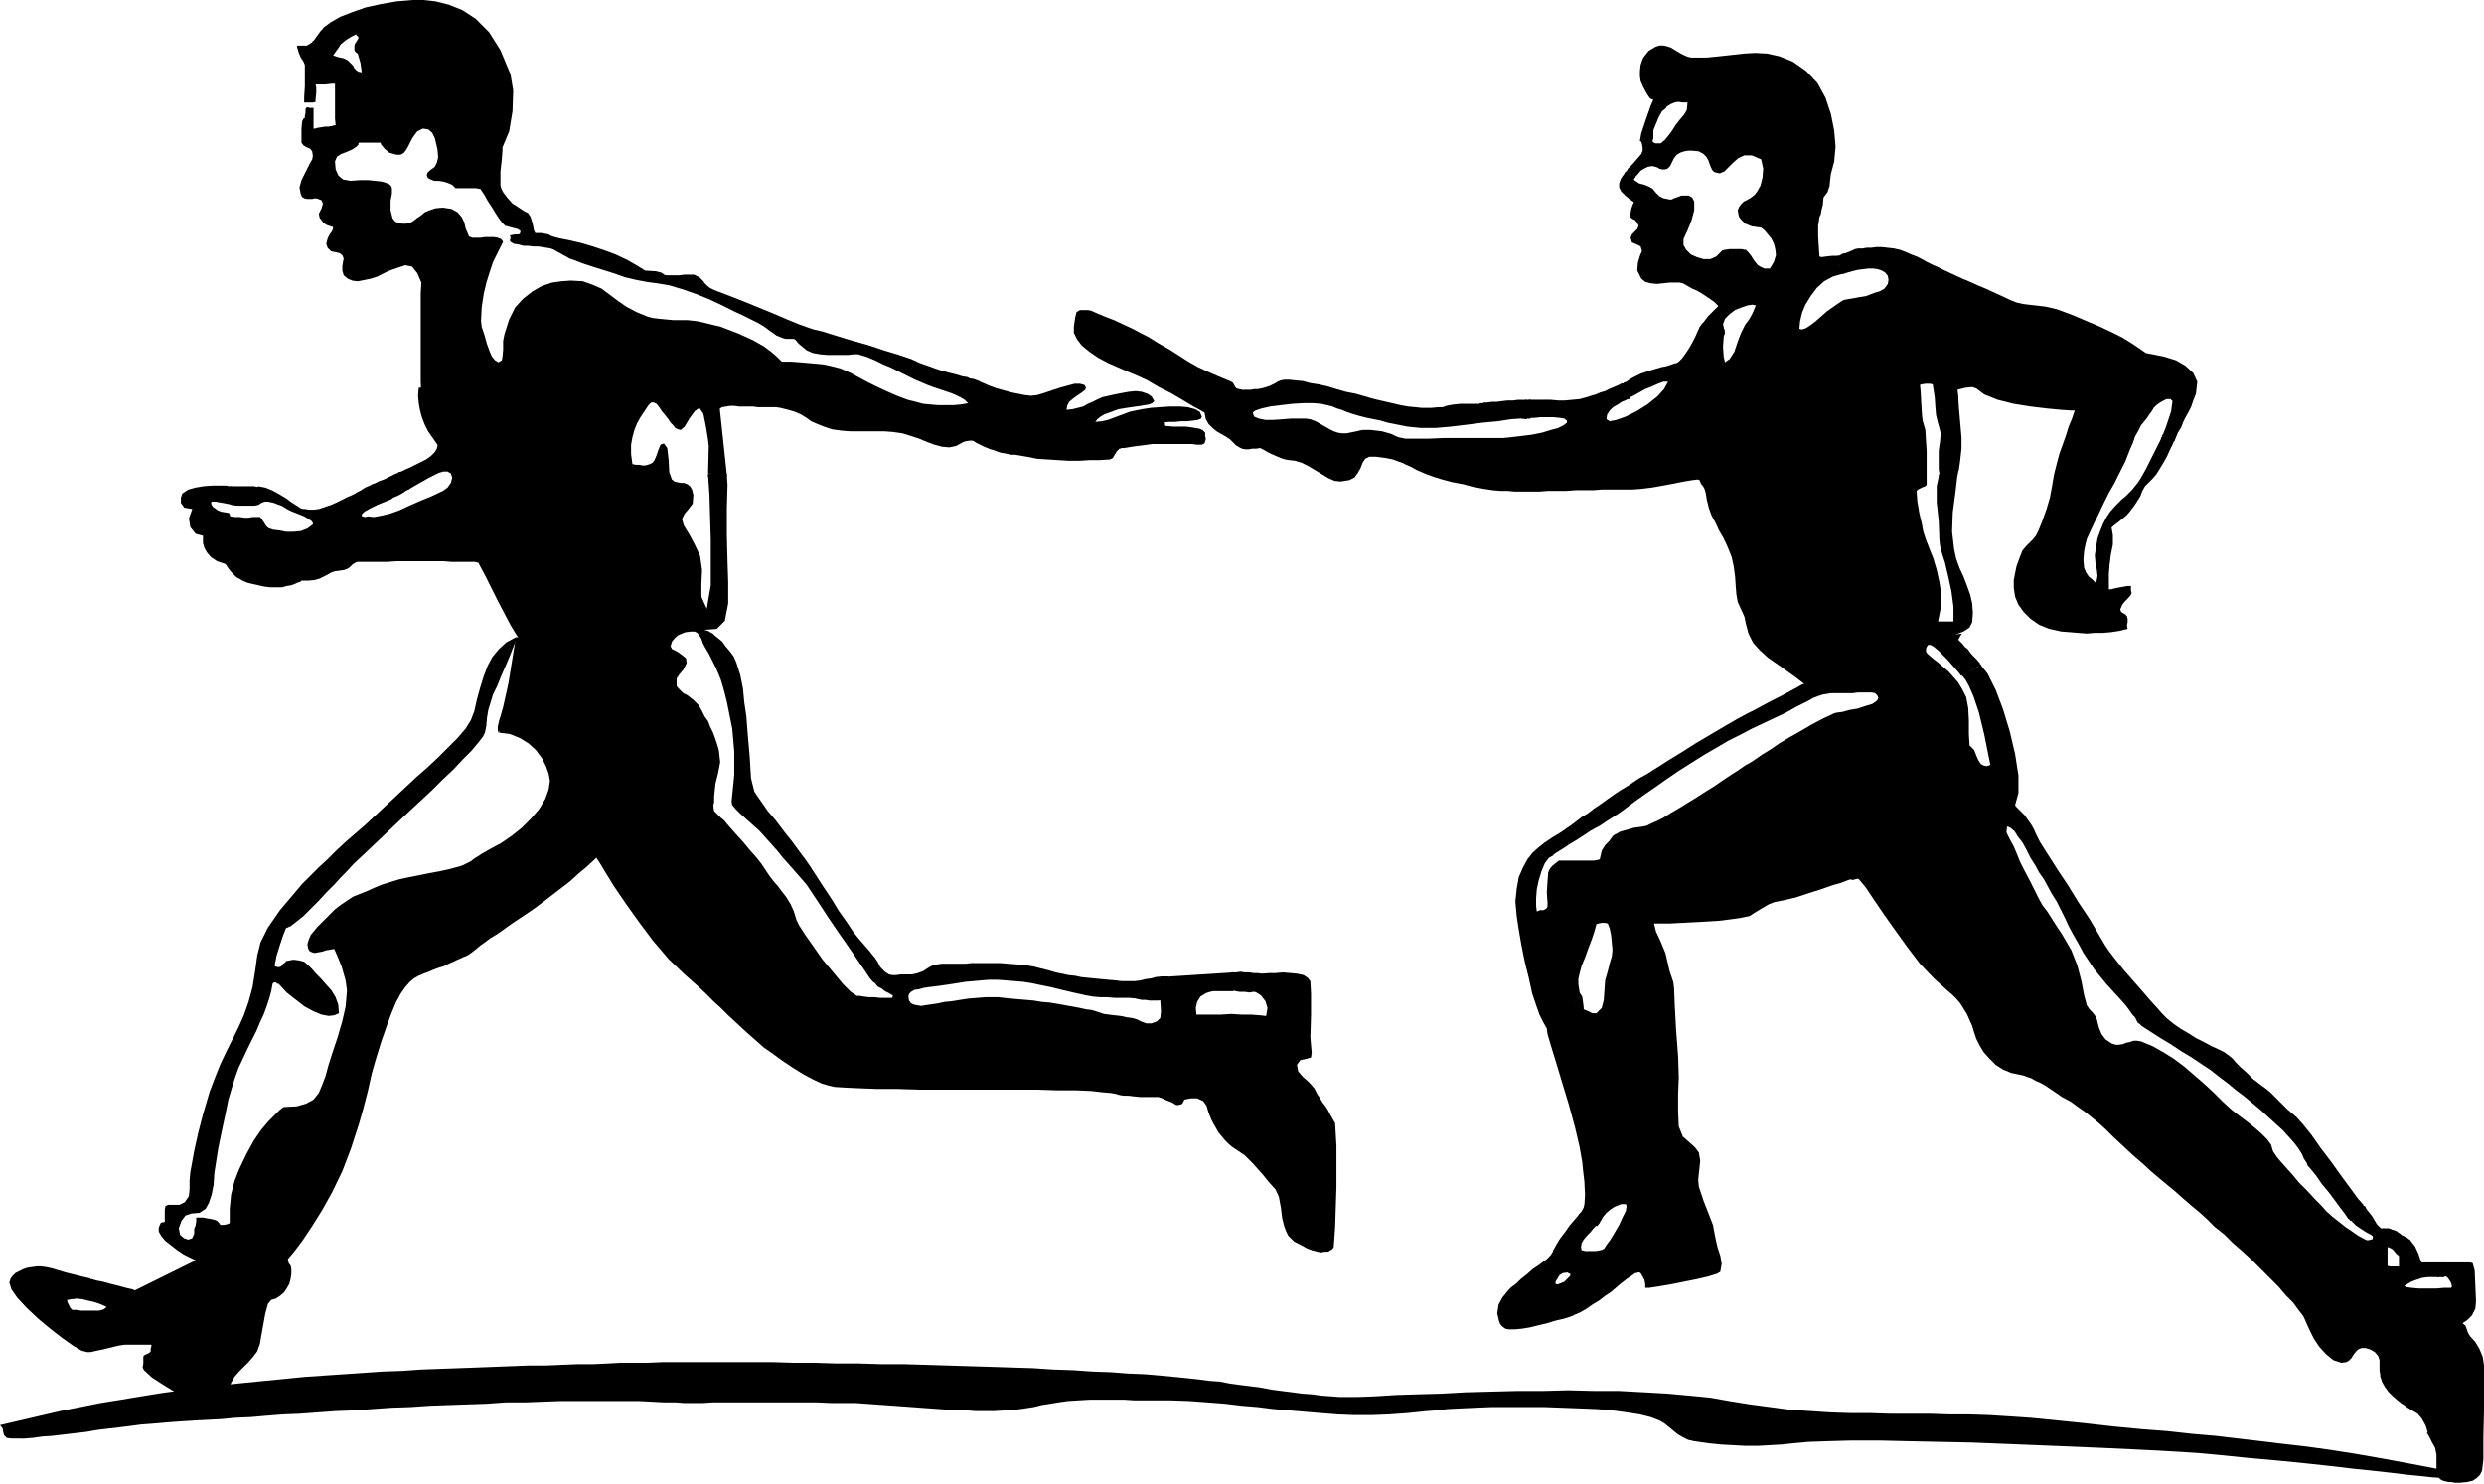 <svg xmlns="http://www.w3.org/2000/svg" width="3.708in" height="2.216in" fill-rule="evenodd" stroke-linecap="round" preserveAspectRatio="none" viewBox="0 0 3708 2216"><style>.pen1{stroke:none}.brush2{fill:#000}</style><path d="m2763 1313-4 1-10 4-14 4-17 6-19 6-18 6-17 4-15 3-8 3-7 4-5 3-5 3-5 3-3 2-3 2-2 1-15 3-15 2-16 2-17 1-18 1-19 1-20 1h-22l3 12 7 15 7 17 4 17 2 9 3 9 3 9 1 9 1 25 2 37 3 39 1 32-1 25v26l1 22 6 15 9 8 9 8 6 8 2 12-1 10-1 9-1 10 1 10 7 21 7 18 7 18 4 21 3 13 4 12 2 12-2 12-5 3-13 4-17 4-20 4-20 4-18 3-13 2h-6v-5l-1-6-3-6-3-5-2-1h-2l-2 1h-2l-4 3-9 6-9 7-7 6-7 6-9 6-9 7-10 6-10 7-9 5-7 3-4 2-12 4-13 3-13 4-13 3-12 3-12 2-11 1h-9l-5-1-4-3-3-3-2-4-3-13 2-13 6-11 9-11 4-4 7-5 7-7 9-7 9-8 9-6 8-6 6-3 3 3 8 7 8 8 3 3-5 3-3 5-3 5v3l3 1 5-2 5-2 4-4 3-3 2-2v-3l-3-1-4-5-7-12-8-11-4-5 5-9 6-10 7-9 7-10 6-7 6-7 3-4 2-1 3 3 8 7 8 7 3 3-1 1-3 3-4 5-5 5-5 6-3 5-1 6 1 5h2l3 1h16l6-1 4-1 3-2 3-5 6-8 6-10 7-12 5-11 5-10 1-7-1-3h-7l-5 2-5 2-6 4-6 5-5 6-4 7-4-3-8-8-8-8-4-4 1-17-1-20-2-17-1-11-4-23-7-30-9-33-10-33-9-30-8-26-5-17-1-7 3-2 6-6 8-8 9-10 10-9 8-8 6-6 2-2 1 3 1 7 1 8v3l2 1 5 2 6 3h6l8-8 3-12 1-15 1-14 4-14 3-12 3-10 1-10-1-10-1-11-2-10-3-8-4-1h-5l-5 1-3 1-3 11-4 12-5 13-5 14-5 12-3 11-2 9v6l-2 3-5 7-8 8-9 10-9 10-9 8-7 6-4 1-5-6-5-14-6-18-5-23-6-24-5-25-4-23-3-20-2-22 2-19 3-17 6-14 7-13 8-10 9-8 9-7 2 3 5 7 4 6 2 3-7 4-6 8-5 12-4 13-3 14-1 13v12l1 8 5-2h5l4-2 2-3v-7l-1-14 1-17 1-13 2-5 4-5 5-4 5-4h52l6-1 3-1 3-13 5-8 6-6 5-7 2-2 4-2 5-3 7-2 7-2 7-2 7-1 7-1 5-1 6-3 9-4 10-5 11-7 12-7 13-8 13-8 14-9 13-8 13-9 12-8 11-7 10-7 9-5 6-4 10-7 13-8 13-9 15-9 16-9 17-10 17-9 17-8 4-1 8-1 11-3 12-2 12-4 10-3 7-5 2-4-2-4-3-3-5-1h-21l-7 1h-33l-6 1-6 1-6 2-8 3-9 5-16 8-16 9-17 8-17 8-17 8-17 9-18 9-17 10-19 11-19 12-19 12-19 13-17 12-16 11-14 10-12 9-8 6-9 6-11 7-12 8-13 7-12 8-11 7-10 6-1-3-4-6-3-7-2-3 1-1 5-4 6-4 8-6 9-7 10-6 9-7 9-6 11-8 10-7 9-6 10-6 9-6 9-6 11-6 11-7 8-5 14-9 18-11 22-14 22-13 22-13 19-11 15-8 10-5 13-7 13-7 14-7 13-7 11-6 7-4 3-1 4-2 8-4 11-4 14-5 16-6 18-6 20-7 20-7 20-6 20-6 19-6 18-5 16-5 13-3 11-2 8-1-1 1-2 3-2 4-1 1 4 4 3 3 3 4 4 3 3 4 4 5 6 6 6 7-5 3-9 5-10 6-5 3-6-7-7-8-7-8-7-7-7-7-6-5-5-3h-4l-2 3-1 3v4l2 3 8 7 9 7 8 7 7 6 7 8 7 8 6 10 6 12 3 16 1 19v20l1 17 7 7 3 8 3 7 4 6 4 2 4 1 4-1 2-1-9-45-8-33-8-24-7-16-5-9-4-5-2-2 4-2 10-5 10-5 4-4 11 14 12 24 11 29 10 33 8 34 5 32v26l-5 18 1 2 3 3 4 4 6 6 5 7 5 7 4 7 3 7 6 12 12 19 14 22 16 24 16 26 16 24 13 22 10 17 6 9 10 13 12 15 14 16 14 16 12 14 11 12 6 7 8 8 10 8 10 7 12 7 11 7 12 6 11 6 11 5 8 4 7 5 6 5 5 6 7 7 8 7 10 10 13 10 7 5 7 6 6 6 6 6 6 6 6 6 7 6 7 6 9 10 13 16 14 20 16 21 15 21 14 19 11 15 8 9-3 3-8 8-8 7-3 3-2-2-4-6-7-9-8-11-9-12-10-12-9-13-9-11-3-3-2-5-4-6-3-7-5-8-6-8-8-9-9-10-11-10-11-10-12-11-12-10-12-10-12-9-12-10-12-9-14-11-15-10-15-10-15-9-15-10-15-9-14-9-14-9-3-3-3-2-2-4-2-4-4-4-4-6-6-8-8-9-11-12-10-11-9-11-9-11-8-12-8-12-7-13-8-14-7-13-6-13-6-12-6-12-7-11-6-11-6-11-7-10-6-11-7-11-6-12-6-11-7-9-5-8-6-5-5-2-1 9 5 10 6 11 5 12 4 10 7 14 9 17 9 18 4 8 5 9 7 9 7 11 7 11 8 12 7 12 7 12 9 23 6 23 4 21 4 15 4 6 4 4 4 5 3 6 3 12 4 10 6 8 9 6 6 2h5l6-1 5-2 5-1 6-2h5l6 1 17 7 16 9 16 10 16 12 15 13 15 13 14 13 13 13 13 12 13 10 12 9 11 9 9 8 8 8 6 8 3 10 2 3 4 6 6 7 8 9 9 10 10 12 12 12 12 13 9 9 8 9 9 8 9 7 10 8 9 6 10 7 11 6 3 1 5-1 3-1v-4l-1-1-3-2-4-2-5-3-6-4-6-4-5-5-5-5 5-4 7-6 6-6 5-3 3 5 8 10 7 12 6 6h12l5 2 6 2 7 5 6 7-2 3-5 6-6 6-2 3-1-1-3-2-4-2-3-1v28l3 1h14v-17l3-4 5-8 6-7 2-4 8 10 5 11 3 9 2 4h25v4l1 7v11h-17l-8 1-6 2-6 2-5 2-5 3-5 3 3 2 8 1 11 1h26l11-1h11l1-2-1-5-3-5-3-4-2-1h-3l-2 1-2-1v-18l1-3h42l4 1 3 11 1 23 1 23-1 11-5 10-7 7-6 4-1 1 4 3 2 5 2 6 3 5 8 9 6 10 5 12 2 13v64l-1 43v33l-1 9-1 8-3 6-5 5-6 4-9 2-11 1h-7l-4-1h-5l-4-1-4-1-4-2-2-2-4-11v-24l-2-10-5-9-5-10-4-5 2 2 1-1-3-10-6-11-6-7-5-3-5-3-5-3-4-3-6-4-5-4-7-6-7-7-5-7-4-7-2-6-1-3v-3l-1-5v-16l-2-6-5-6-7-4-7-2h-6l-5 2-3 3-4 5-3 5-4 4-4 2-7 1-12-4-11-9-10-11-8-12-6-12-5-11-3-7-2-4-7-9-8-11-11-11-11-13-12-12-14-14-13-13-14-13-15-13-13-13-14-11-12-12-11-10-11-9-8-7-7-6-10-9-11-9-12-10-13-11-13-12-14-12-14-13-15-14-11-11-11-10-11-9-10-8-10-7-11-8-13-7-13-9-6-4-6-4-7-4-7-3-7-4-6-2-5-2-5-1-14-3-12-5-11-7-9-9-9-10-6-10-5-10-3-9-3-10-4-9-4-9-5-8-5-8-6-7-6-6-6-5-21-19-21-22-19-25-18-25-17-24-15-22-12-18-10-12-2-1-4 1-4 1-2-1zM771 951l-15 8-11 10-10 12-7 13-6 16-5 16-5 18-4 18-5 13-8 13-12 14-14 14-15 15-16 15-16 14-15 14-16 15-15 14-15 14-15 14-15 13-15 13-14 13-13 13-13 12-13 13-12 12-11 13-11 13-11 13-9 13-9 13-11 22-5 20-3 22-4 25-6 22-7 20-8 18-9 18-9 18-9 19-8 20-8 21-10 34-7 27-6 27-6 33-1 12v12l-1 11-6 9-8 4h-17l-4 2-1 5v18l-1 1h-2l-3 1-3 7v6l4 7 6 7 9 7 9 7 9 6 10 5 8 4-91 45-1 1-4 2-6 3-7 5-8 4-8 5-7 4-5 4-3 1-4 1h-27l-7-1h-6l-3-3-2-4-2-4-1-4 7-1 6-1 5-3 5-4 4-4 3-6 3-6 2-7-13-3-12-3-12-3-10-3-10-3-9-2-8-1h-6l-7 1-7 1-6 2-6 3-6 3-4 4-3 4-2 6 3 10 9 13 14 15 17 16 18 15 18 14 17 12 12 7 4 1 4 1h5l5-1 4-1 5-1 5-1 4-1 12-3 9-2 7-1h40v3l-1 2v5l-2 2-4 2-4 2-1 2v10l-1 6 2 4 12 11 17 11 18 11 20 9 19 5 18 1 13-5 9-13 4-11 5-9 7-8 7-7 7-7 7-8 6-8 4-11 4-23 4-22 4-15 5-6 7-2 6-4 6-5 4-6 4-7 2-8 1-7v-7l-1-5-3-4-1-4v-2l10-12 12-16 14-21 15-24 15-27 15-31 13-34 12-37 6-21 7-27 6-27 6-21 8-26 8-23 7-19 7-17 7-13 7-10 7-8 6-5 7-4 7-3 8-3 7-3 8-3 7-2 8-4 7-3 6-3 5-2 4-2 3-1 4-2 3-2 4-3 5-4 6-5 7-5 8-6 10-6 10-7 11-8 12-8 12-8 13-9 12-9 13-10 13-10 13-10 12-11 12-10 12-11 8-8 7-7 5-8 4-11 6-22 3-22v-20l-3-20-5-19-8-19-10-20-13-19-8-12-13-18-16-22-17-23-16-23-13-20-9-13-4-6-2 6-4 17-7 22-7 26-8 26-6 23-5 16-1 6 16 2 15 6 13 8 11 10 9 12 6 12 4 11 2 11-2 13-5 14-9 15-12 14-14 14-15 12-16 11-15 8-7 4-7 4-6 4-5 3-5 4-6 3-6 3-6 2-15 4-14 3-16 3-15 3-15 3-14 3-13 4-13 4-12 5-11 5-10 4-10 4-9 6-9 6-9 7-9 9-5 5-6 6-6 6-5 6-5 6-3 7-2 7 1 6 2 4 4 2 4 1 5-1 6-1 6-2 6-1 6-1 4 9 7 17 6 21 2 15-2 24-5 22-7 24-9 27-5 16-4 15-5 13-5 12-8 10-11 6-14 4-19 1-2 1-5 4-7 7-9 9-11 13-11 16-11 20-11 23-7 18-5 20-2 21v21l-1 1-3 1-4 1h-6l-2-3-3-3-5-2-5-1-6-1-5-1h-10v6l-1 6-2 5v7l-3 7-6 2-6-2-6-5-2-10 4-11 6-8 9-3 12-1 9-6 5-9 4-12 3-15 1-17 3-19 3-19 6-29 5-23 4-20 5-17 5-16 5-14 7-15 8-17 6-12 6-12 5-12 6-13 4-11 4-12 3-11 2-11 2-2h3l2 2h2l12 13 14 11 13 10 13 7 12 5 11 2 8-1 7-3-1-13-4-11-6-10-9-10-7-8-7-7-6-7-6-6-6-5-8-2-8-1-10 2h-1l-1 2-3 2-2 3-3 2h-4l-3-1-1-1 3-15 5-16 5-15 4-10 7-3 9-7 10-8 11-11 12-12 11-12 12-12 10-11 7-7 12-13 16-15 19-18 19-18 19-18 16-15 13-12 15-14 16-16 16-15 14-15 13-13 10-12 7-9 3-6 2-10 1-12 2-12 4-13 3-10 6-12 6-15 7-16 6-14 5-13 4-10 1-6z" class="pen1 brush2"/><path d="m100 1941 6-2h8l9 1 8 2 9 2 9 3 7 3 6 3h3l6-3 7-4 7-5 7-4 6-5 3-3 1-2-5-2-9-2-11-3-12-3-11-3-10-2-7-2h-3l-2 1-4 3-5 3-6 5-5 5-6 5-4 5-2 4zm670-989 5-1 4-1 4 2 2 3-1 8-4 16-6 22-6 25-8 24-7 21-5 16-4 7-1-4v-5l1-4 1-5 2-6 4-14 8-36 11-68zm296-332 3-5 4-4 5-3 6-1 6-1h6l7 1h21l7 1h27l7 1 12 3 10 3 9 4 8 5 7 5 9 4 10 4 12 4 14 2 13 1h51l13 1 14 2 13 4 12 4 12 5 11 4 11 3 11 1 10-2 11-6 3-1 6-1h5l2 1 3 2 4 2 4 2 4 2 5 2 5 2 4 1 5 2 6 2 6 1 5 1 5 1h5l6 1 6 1 6 1 15 3 15 1 16 1 16 1h16l16-1h15l15-1 4-2 3-5 3-5 4-4h1l2-1h4l6-1 6-1 7-1 8-1 8-1 7-1h59l8 1h7l4-2 1-3 1-4-1-4v-5l-4-4-5-2-6-1-6-1-8-1h-18l-12-1-1-1v-3l-2-1 7-1h9l10-1h9l9-1 7-1 5-2 1-3-3-7-7-4-11-3-12-1h-14l-15 1-14 1-13 2-10 2-9 2-8 3-8 3-8 3-8 3-9 2-10 1 3-4 5-4 5-3 5-2 6-2 5-2 6-2 6-1 6-1 7-1 7-1 7-1 6-1 6-1 5-2 3-3-4-7-6-4-9-3-9-1-10 1-11 2-10 2-9 2-9 2-7 3-8 4-7 3-7 4-8 2-8 2-9 1 1-6 3-6 6-5 7-5 6-4 5-4 1-3-2-4-7-2h-8l-11 3-11 3-12 4-12 4-10 3-9 1-9-1-10-2-10-2-11-3-11-3-11-4-9-4-7-3-3 5-5 11-5 11-2 6-12 2-11 1h-22l-12-1-11-1-11-3-12-3-16-6-16-7-15-7-14-7-13-7-11-6-9-4-7-3-8-2-8-2-10-2-11-1-11-1-12-1-13-1h-14l-2-2-5-5-8-7-12-9-16-9-22-10-26-10-33-8-8-1-9-1h-21l-11-1-10-1-9-1-8-2-17-7-15-8-13-9-12-9-12-9-14-6-14-5-18-1-14 1-14 2-15 5-14 8-14 11-12 13-9 18-7 22-2 10v13l-1 11-1 5-5 3-5-3-5-6-3-7-4-11-4-14-4-12-1-9 1-20 3-20 4-17 5-16 5-15 6-12 5-10 4-8-3-4-5-2-6-1h-13l-7 1h-12l-5-2-2-5-3-7-2-9-4-8-6-7-9-5-13-2-11 1-9 3-7 3-6 5-6 4-5 4-5 3-6 1h-6l-5-1-5-2-4-5-3-12v-14l2-11v-8l-1-3-3-3-5-2-7-2-9-1-10-1h-13l-14 1-11-2-7-6-4-9-1-12 3-7 6-4 8-3 9-4 6-4 3-3v-2l1-1h32l1 3 5 6 7 6 11 3h6l5-3 3-4 3-5 3-6 3-6 4-6 4-5 8-4 8 1 6 5 4 8 4 17 1 12-2 8-3 6-4 3-4 3-3 3-1 4 2 4 4 2 5 2h6l7 1 7 2 7 3 5 5h31l4 1h2l2 3 4 6 5 9 6 9 6 10 6 9 5 6 3 3 11 3 8 2 4 3-1 4-2 1h-5l-6 1-2 1 1 2v2l-1 3 1 2 5 3 7 1 7 2h7l8 1h7l7 1 6 1 6 1 5 2 5 3 4 2 5 3 4 2 5 3 6 2 13 5 15 5 16 5 16 5 17 6 17 4 16 3 15 2 18 3 20 6 20 7 20 8 19 9 18 9 15 7 12 6 8 4 7 4 6 4 5 4 6 4 4 3 5 2 5 2 4 1h11l3 1 5 6 6 5 6 5 9 4 11 2 11 1h31l8-1h7l13 4 12 5 12 6 12 5 12 6 12 6 12 6 12 5 7 3 8 3 9 3 9 3 9 3 7 3 4 2 2 1 3-4 4-10 5-10 1-5-2-1-7-1-10-3-12-3-14-4-14-5-14-5-13-6-6-2-15-5-20-6-24-8-25-7-23-7-19-6-13-3-9-3-14-5-17-7-21-9-22-9-22-9-23-9-21-8-6-3-4-3-4-4-2-3-3-3-3-3-4-2-4-2h-14l-8 1h-20l-3-1-1-1-3-2-8-2-16-1-13-8-14-8-17-8-16-6-18-6-17-5-17-4-15-3-4-1-4-1-3-1-3-1-3-2-5-1-6-1h-9l-2-4-2-10-3-10-4-6-6-3-6-4-6-4-5-3-8-9-6-8-3-6-1-4v-21l2-18 1-13v-5l10-24 5-30 1-31-4-24-15-36-17-27-20-20-20-13-20-8-20-5-18-2h-16l-24 2-23 4-23 5-20 7-18 7-14 8-11 8-5 8 1 1 4 2 4 3 6 3 5 3 5 3 3 2 1 1 3-2 6-5 8-5 8-4v2l2 1 1 2v1l-1 2-2 3-2 3-1 3v7l2 3 3 2 2 7 2 7 1 7 1 7-5-1-3-2-3-3-2-4-4-4-4-4-6-3-9-2-6-2-6-3-5-4-6-4-5-4-4-3-2-3-2-1h-1l-1 2-3 2-5 3h-13l-2 1 3 10 3 7 4 6 2 5v32l-1 16v8h14l3-1v-4l1-9v-9l-1-4h15l9-1h5v52l1 10h-2l-3 1-6 1h-5l-6 1-6 1-3 1h-2v-31h-6l-3-1-2 1-1 2v5l-1 5v3l-2 1-2 4-1 11v21l3 4 5 3 5 2 3 4 1 7-1 5-3 5-3 6-5 10-5 10-3 11 2 10 2 4 3 2 4 1h8l5-1 4 1 5 2 2 5-2 7-4 8 1 6 3 4 3 4 5 3 6 2 3 1v3l-2 4-3 4-3 6-2 8 2 6 5 5 4 1 5 1 4 1 4 3 2 5-1 5-1 6v7l2 7 6 5 7 3 8 1 10-2 10-2 9-3 8-4 8-4 8-3 9-3 9-3 10 2 8 10 6 14-1 16v131l1 24h4l9 1h111l28-1h147l12 1h7l18 2 20 2 19 2 19 2 17 4 13 3 9 5 4 6z" class="pen1 brush2"/><path d="m465 65 3-4 5-7 5-7 3-3 6 2 9 7 8 7 5 5-2 4-5 7-5 7-3 4h-1l-1-1h-2l-7-5-5-6-6-5-7-5zm980 499 3 1 6 1 5 2 3 1-2 5-5 11-6 12-3 6-2-2-4-4-5-3-2-1 2-5 4-10 4-10 2-4zM344 726h35l5 1h3v26l-2 1-5 1h-28l-5-1-2-1v-5l-1-10v-12z" class="pen1 brush2"/><path d="m1074 606 11 103-28-2 1-41-1-9-3-19-4-20-6-9-7 5-8 11-7 12-6 5-4-1-4-2-3-4-4-4-4-6-4-5-5-6-4-6-4-5-4-2h-4l-4 4-6 9-6 9-5 9-4 10-3 11-2 11v14l2 15 5 1h5l5 1h4l4-1 3-1 4-2 3-4 3-7 3-9 3-7 5-2 5 7 2 17 1 19 4 11 4 3 4 1 5 1h5l5 2 4 3 3 5 2 8-1 13-6 8-6 7-4 8 3 10 8 13 8 15 8 17 3 21-1 20v20l8 18 6-35v-68l-2-67-2-30 5-1 9 1 10 1h4l1 14-1 34v42l1 39 1 30v32l-5 26-12 12-13 1-15 1-19 1-21 2-22 2-24 2-24 2-24 2-24 1-23 2-21 1-19 1h-30l-10-1-6-2-4-6-8-13-9-17-11-21-10-20-9-18-7-13-3-6h-1l-4-1h-35l-12-1h-70l-14 1h-45l-4 2-3 2-2 2-2 2-3 2-5 2-7 1-7 1-6 2-5 3-6 3-6 3-7 2-9 1h-11l-2 2-4 1-4 2-6 2-6 1-7 2h-17l-9-1-9-2-9-2-8-2-7-3-5-3-4-2-7-7-5-6-3-5-2-2-12-4-9-6-6-7-4-7-2-7v-11l-11-3-8-10-2-13 5-14-12-2-5-7v-8l2-6 9-6 11-3 12-2 13-1h20l6 1h3l1 4v24h-1l-3-1-5-1-5-1-6-1-5-1h-6l-1 2 1 3 2 3 3 2 4 3 5 2 6 1 6 1v1l1 1v2l1 1 7 1h7l7 1h6l6-1h11l2 2 4 6 3 5 3 3 2 1 6 2 9 1 10 2h11l11-1 10-4 8-6v-2l-2-3-3-2-3-2-5-3-5-2-5-2-5-2-5-2-4-2-5-3-5-3-6-2-5-2-4-1-5-1h-5l-5 2-3 2-1 1v-5l-1-9v-14l11 2 10 4 11 6 10 6 8 6 8 5 6 4 4 1h3l5 1h7l8-1 9-3 9-3 9-4 8-4 8-4 7-3 4-2 3-2 6-3 6-4 7-3 4-2h2l4 4 7 8 8 8 3 4-17 7-12 6-7 4-4 4v2l1 1 4 1 4-1 9 1 11-2 13-3 14-5 15-7 16-7 17-7 17-8 7-5 5-7 2-8-2-6-5-3h-6l-7 2-6 3-4 2-6 3-7 4-7 4-7 4-5 3-4 2-2 1-2-4-4-9-5-9-2-4 1-1 4-1 6-3 7-3 8-4 8-4 8-4 7-5 6-6 3-5 1-4v-2l-7-10-7-10-5-10-4-10-3-11-2-11-1-11 1-12 13-1h46l30 1 35 2 37 1 38 2 39 2 39 3 37 2 35 3 31 3 27 2 21 3 14 2 7 2z" class="pen1 brush2"/><path d="M1057 707h28v5h-28v-5zm-503 17 7-3 6-3 6-2 6-3 6-3 4-2 5-2 3-1 6 1 4 7 3 8 1 9-1 1-3 1-4 3-5 3-6 3-5 2-4 3-3 1h-9l-7-5-6-8-4-10zm1337 730 1 7v6l-2 6-5 4-5 2-4 2h-5l-6 1-7-1h-8l-10-2-12-1 2-8 1-8 2-7 5-3h7l7-1 6 1h7l6 1h6l7 1h7zm-220 11h23l8-1 8-2 8-1 7-2 9-1h10l1 8 2 9v8l-3 6-4 2-5 2-6 1h-13l-6-1h-6l-4-1-12-3-7-5-5-7-5-12zm-327-9v17l-2 8-4 7-6-2-5-3-6-3-5-4-6-3-4-5-4-4-3-5-3-8v-20l1-9 8 7 5 7 4 8 7 7 6 4 5 1h12z" class="pen1 brush2"/><path d="m1062 945-5-3-11-3-14-1-18-1h-45l-25 1-25 1-26 2-25 1-23 2-21 2-18 2-15 2-10 1-5 1-1 15 8 36 16 51 21 57 22 59 21 52 17 40 11 20 4 6 9 15 13 21 17 25 20 28 21 28 23 27 24 23 17 15 14 13 12 12 11 10 11 11 13 12 14 13 17 15 9 8 13 9 15 11 15 10 16 10 15 8 13 6 10 3 9 2 16 1 22 1 26 1h30l32 1h175l31 1h27l24 1 17 2 12 1 6 1 7 2 6 1h7l8 1 10 1h27l6 2 4 2 5 2 3 1 4 2 3 2 2 1h3l4-1 2-1 1-2 1-2 1-2 4-1 6-1h9l9 4 5 7 3 10 4 10 3 6 4 7 4 7 5 6 5 6 5 5 6 5 6 4 6 4 6 4 6 6 7 7 7 8 8 9 8 10 10 11 5 11 3 16 2 16 3 12 3 8 3 6 5 5 4 4 6 3 6 3 7 4 8 3 4 1 4 1 5 1 5-1h5l4-2 3-2 2-3 2-29 2-61v-61l-2-34-4-7-4-7-3-6-4-6-4-5-4-7-4-6-4-8-8-9-9-8-7-8-2-10 5-7 9-2 7-2 1-7-2-23 1-33v-32l-1-19-4-5-6-4-9-2-10-1-12-1-11 1h-10l-9 1-8 3-7 7-4 8 3 6 13 8 7 9 3 10-2 12-9-1-13-1h-14l-16-1-16 1h-36l-1-10 2-9 5-8 8-5 6-2 5-1h30v-28l-109 7-1 16 1 19 1 16-1 10-5 5-8 3h-8l-8-3-6-3-7-2-8-1-9-2-9-1-8-1-8-1-6-2-6-2-7-2-8-1-9-2-11-2-11-2-11-2-12-2-12-1-12-2-11-1-12-1-11-1-10-1-9-1h-19l-12 1-13 1-13 2-12 2-11 1-9 2-6 1-7 1-7 1-6 1-6-1-5-1-4-2-3-4-1-6 1-4 3-3 5-3 7-1 7-2 7-1 8-1 8-1 14-2 13-2 12-2 12-1 11-1 12-1h13l14 1 12 1 12 1 13 2 14 3 15 3 16 4 17 4 18 4 11 2 11 1h11l11 1h22l11 1 11 1 1-8-4-7-7-5-9-3-11-3-11-2-12-1-11-1-10-1-10-1-10-1-9-2-10-1-9-2-10-2-10-3-12-3-12-3-12-2-12-1-13-1-12-1h-43l-9 1h-35l-7 1-8 2-7 4-6 4-8 3-4 1-5 1h-17l-4 1-5 1-4 6 1 11 1 11-1 5h-18l-9-1h-8l-8-1-6-1h-4l-9-6-12-12-14-17-16-19-14-20-12-17-9-14-4-8-4-13-5-11-6-10-7-9-6-8-7-8-6-8-6-9-6-9-8-10-9-10-9-11-10-11-8-9-7-8-4-5-5-4-5-5-5-5-1-5v-5l1-3v-9l2-19 4-16 3-16-2-18-3-10-3-9-3-8-4-8-3-8-5-7-4-8-5-9-3-3-4-4-5-4-5-4-6-3-4-4-4-4-2-3v-11l4-6 6-7 5-10-1-7-6-5-7-5-8-4-2-4 2-7 5-6 5-4 10-4 8-1h6l4 2 3 4 3 5 2 6 3 6 6 10 5 10 5 10 4 9 4 10 3 10 3 11 3 12 8 40 3 34v35l-4 40 1 5 5 6 7 7 9 8 10 9 10 9 9 10 9 10 8 9 8 10 8 9 8 9 7 8 7 8 6 7 4 6 14 21 15 23 15 22 14 20 13 19 11 16 8 12 6 7 6-6 3-7-1-8-3-9-5-9-7-9-7-8-7-8-9-11-10-15-12-17-11-18-12-18-11-17-9-14-7-10-9-12-11-15-12-15-12-16-12-14-9-13-7-10-4-6-5-20-2-33-3-34-2-26-3-20-2-21-4-20-6-19-4-9-6-8-6-7-5-7-6-5-5-4-3-3-2-1zm1864 61 5-3 10-5 9-5 5-2 1 1h1v1l-5 3-9 5-10 6-5 2-1-1-1-1v-1zm-584 255-4 3-8 5-8 5-4 3-3-4-5-5-3-6-2-3 4-3 9-6 10-6 6-4 2 3 3 6 2 7 1 5zm13 203 1 5 1 6 1 7 3 5-4 4-6 6-8 9-9 9-9 9-7 7-6 5-2 2-2-4-4-7-4-8-2-5 2-3 5-6 8-7 10-9 10-9 10-7 7-6 5-3zm1283 421h11v22h-11v-22zm-54-41 3 1 6 3 5 4 2 5-1 5-4 7-5 6-4 3-4-2-5-4-4-5-2-2v-6l4-7 5-6 4-2zm-58-46 2 2 2 1 1 2v2l-2 4-6 6-8 5-6 3-1-1-2-2-1-1v-2l3-5 6-7 7-5 5-2zm-1160-1-2 6-2 4-2 3-3 4 3 4 9 6 9 5 6 2 4-5 2-5v-6l-3-6-5-5-7-4-6-4-3 1zm-46 68-2 4-3 5-4 4-5 5 1 4 6 6 8 5 7 3h5l8-1 6-1 3-1v-3l-3-5-5-5-6-6-6-6-5-4-4-3-1-1zM0 2128l30-7 30-7 30-7 30-6 30-6 31-5 30-5 31-5 30-4 31-4 31-4 30-3 30-3 31-3 30-3 29-2 30-2 29-2 29-2 29-1 28-2 28-1 28-1 27-1 26-1 26-1 26-1h25l24-1 24-1h23l22-1 17-1h41l23-1h165l31 1h32l32 1h33l33 1h33l33 1 33 1 32 1 33 1 31 1 32 1 30 2 30 1 28 2 28 1 26 2 25 1 23 2 21 2 20 2 18 2 15 2 15 1 15 3 15 2 16 2 15 2 16 3 15 2 16 2 15 2 14 1 15 2 14 1 13 1h25l28-1 31-2 33-1 35-1 36-2 38-1 38-1h39l38-1 39 1h37l37 2 35 2 33 3 31 3 28 5 31 5 30 4 30 4 30 2 30 2 30 1h29l30 1h60l29 1h30l30 1 31 2 30 2 31 3 49 5 44 5 42 4 39 3 36 4 35 3 34 4 34 4 33 4 35 4 36 5 38 6 40 7 43 8 47 9 51 10-7 2-9 1h-21l-14-1-16-1-18-2-21-2-24-3-27-3-29-3-34-4-37-4-40-4-45-4-49-5-22-2-29-2-35-2-40-2-43-2-47-2-49-2-49-2-50-2-49-1-47-1-43-1h-40l-35 1-29 1-22 2-19 2-18 1-18 1h-17l-18-1-19-1-19-2-21-3-9-2-8-4-7-4-5-4-6-5-5-4-5-4-7-4-13-5-16-4-19-3-22-3-24-2-25-1-26-1-27-1h-78l-24 1-22 1-20 1-17 2-14 1-29 3-28 2-26 1h-26l-24-1-25-2-24-2-23-2-24-2-24-3-24-2-25-3-26-2-27-2-28-1h-54l-15-1h-51l-17 1-16 1-14 2-12 2-13 2-12 3-13 2-14 2-15 1-17 1h-28l-13-1h-14l-14-1-13-1-14-1-14-1-13-1-14-1-14-1-14-1-14-1-14-1-14-1h-36l-22-1h-155l-16 1h-27l-12-1h-18l-18-1-20-1H836l-26 1-27 1h-28l-28 2-28 1-29 1-28 1-29 2-29 1-28 2-28 2-27 1-27 2-27 2-25 1-25 2-23 2-23 1-21 2-19 1-19 1-16 1-15 1-13 1-11 1-12 1-14 1-15 2-16 2-17 2-17 2-17 3-17 2-17 2-17 2-15 1-14 2-13 1H17l-7-1-4-4-1-4-1-6-4-5zM1798 616l-7-4-11-6-15-9-17-10-18-9-17-10-15-7-12-5-16-7-16-7-15-8-13-9-11-9-7-9-5-10v-9l2-14 2-8 5-3h12l5 1 9 4 12 5 13 5 15 7 13 6 13 7 10 5 16 10 16 9 14 9 14 9 14 8 15 7 16 7 17 7 4 2 2 3 2 4 2 2 4 1 4 1h13l5-1h5l6-1 7-2 6-2 4-2 4-2 3-2 5-2 5-1h8l9 1 11 1 11 3 13 2 13 3 13 4 14 4 15 3 14 4 14 4 13 3 13 3 13 3 11 2 11 1 9 1h15l10-1h7l5-2 5-1 6-1 10-1h28l2-1h3l3-1h4l7-1h7l8-1 8-1h9l7-1h13l1 4v20l-1 5-9-1-15 1-19 3-22 2-23 3-25 3-23 2h-22l-10-1-10-1-10-2-10-2-10-2-10-3-10-2-10-2-12-3-10-3-9-3-7-3-7-2-7-3-8-2-9-2-12-1h-14l-17 1-17 2-16 2-13 3-9 3-4 3 2 6 7 3 10 2h12l14-1 13-1h21l7 1 8 3 7 4 7 4 7 4 6 3 6 2 6 1h7l5-1 5-1 5-1 4-1 5-1h12l9 1 8 1 7 2 7 2 6 3 5 2 5 1 5 1h35l23-1h88l10-1 17-2 16-2 15-3 13-4 11-3 8-4 5-4v-3l-4-3-6-1-10-1h-20l-9 1h-6l-3 1v-21l1-7h33l11 1h10l11-1 11-1 11-3 6-2 7-2 7-3 7-2 6-3 7-3 7-3 6-3 2 4 3 7 3 8 1 4-1 1-4 2-5 2-6 4-7 4-5 5-4 6-1 7 5 3 10-2 14-5 16-8 16-10 15-12 10-11 6-11h-7l-8 3-9 4-10 4-9 5-7 4-6 3-2 1-2-4-2-7-3-8-1-3 1-1 3-1 4-3 5-3 6-3 6-3 6-2 6-2 6-2 7-2 7-2 6-1 6-2 6-2 4-1 3-2 5-5 5-7 6-9 5-9 4-8 3-7 3-6 1-2h7l6 2 7 2 7 2 5 2 4 1h1l-2 7-1 15 1 15 2 8 7-5 7-11 5-15 5-13 6-12 6-8 5-9 5-12-5-1-7 1-9 3-10 4-8 6-7 7-3 8 2 10-2-1-4-1-5-1-6-2-7-1-5-1-4-1-1-1 3-4 7-9 9-9 6-6-6-6-7-5-6-4-6-4-7-4-7-3-7-4-7-4-5-1h-15l-9 1-10 1-9-1-8-2-6-5-6-12 1-12 3-10 3-7-2-7-6-3-7-3-2-7 2-5 4-4 4-4 2-5-2-4-3-4-4-2-4-3 1-6 1-6 2-6 2-4-7-5-6-5-6-6-3-6v-6l2-6 3-5 4-5 4 3 4 4 4 3 3 2 6 4 8 2 7 3 5 3 5 6 5 5 6 3 10 2h2l4-2 6-2 5-2h11l5 3 3 6v13l-4 15-6 15-6 13v9l4 7 7 7 9 4 10 3h10l9-4 6-6 3-3 4-1 7-1h18l4 1h2l4 4 4 5 3 5 3 4 4 5 5 3 5 2h8l6-10 3-10-1-9-2-8-4-8-5-6-5-6-5-4-7-1-7-1-5-2-5-2-3-3-3-3-3-4-1-4-1-6 2-5 3-4 4-4 6-3 5-3 5-4 4-5 5-9 3-12 1-13-3-14-14-6h-11l-9 4-8 7-7 7-6 6-7 3-8-2-3-3-2-4-2-5-2-6-3-5-4-4-7-4-10-1h-6l-6 1-6 2-5 3-4 5-3 6-3 6-4 4-4 1h-4l-4-1-3-2-7-2-7 1-6 3-5 3-4 5-3 3-2 3-1 1-2-1-5-2-4-4-1-2 3-6 7-7 7-8 6-7 2-5v-5l-1-5-2-6h18v3l4 2h8l6-5 5-6 6-8 5-8 7-9 6-7 4-7 1-11h-8l-6-1-5 1-5 2-2 1-3 2-2 1-1 2-2 2-4 3-5 9-7 17-1 3v12l-1 2h-9l-6 1h-4l2-11 7-21 7-20 4-9-5-2-4-6-4-7-3-6-3-7-1-7v-8l1-9 2-6 2-5 4-5 4-5 5-3 5-3 6-2h6l5 1 6 2 5 3 5 3 5 3 6 3 5 2 5 1h22l20-2 18-2 18-2 17-1 18 1 18 4 20 8 20 14 17 18 12 22 8 24 5 25 2 24-2 22-5 19-1 8-1 10-3 9-6 8-1 11-2 8-1 6-2 4-2 13v16l1 16 1 14 3 1 7-1 9-1h10v3l1 8 2 9 2 7-14 4-13 7-11 10-9 12-8 13-5 12-3 13-1 11 4 1 6-2 6-4 8-6 8-7 9-8 10-7 10-7 5-3 5-1 6-1 6-1 5-1 6-1 6-1 5-2 8-3 7-2 7-4 5-7 1-6-1-6-4-5-5-3-6-2-7-1h-7l-8 1-8 1-8 2-7 2-7 2-1-7-2-7-2-7-1-6 2-1 3-2 5-1 5-2 5-2 4-2 5-1h7l5-1h7l8-1h8l9 1 9 1 9 2 8 3 9 4 8 3 8 4 7 4 8 4 9 4 8 4 15 7 13 6 12 5 11 5 12 5 11 5 13 6 15 7 8 3 9 2 8 1 9 1 9 1 8 1 9 2 8 2 24 9 21 9 19 8 17 8 16 8 13 8 12 8 10 7 4 1 11 2 14 3 16 5 14 8 12 11 6 13-2 18-4 10-3 9-4 8-4 7-4 8-3 8-5 8-4 10h-4l-6-2-7-2-3-1 2-3 4-10 4-12 4-12 1-8 1-7-3-3h-6l-6 3-5 3-4 3-4 4-3 5-3 4-4 6-4 5-5 6-4 8-5 9-3 9-4 9-4 10-3 8-4 8-6 12-7 14-8 14-8 16-7 15-7 14-6 13-5 11-2 8-2 10-1 13 1 12 3 7 4 6 6 5 5 5 2-11-1-9-2-10-1-12 2-13 2-12 4-11 4-10 5-10 6-9 8-9 9-9 6-5 5-5 5-5 4-5 4-5 4-6 4-7 4-7 8-16 8-16 6-12 2-5 4 1 4 1 5 2 6 1-1 2-2 5-4 8-4 9-5 9-6 10-5 8-5 6-12 12-4 7-3 8-9 14-6 8-5 6-6 5-6 5-4 3-4 3-2 2-1 1 2 11v14l-3 15-2 16-1 13v23h3l4-1 4-1 6-1 5-1 6-1h5v7l1 3-1 3-4 5-5 5-4 5-3 7 1 3 2 2 4 2 3 3 1 4v5l-1 5 1 5-12 3-13 2-12 1h-12l-12 1-13-1-12-1-13-1-18-4-15-6-13-9-10-10-8-11-5-12-2-13v-12l4-20 5-14 4-10 6-7 5-5 4-4 5-6 4-8 6-15 6-17 5-17 3-16 3-18 4-16 4-15 5-14 5-14 4-13 5-12 4-12h-5l-15-1-21-2-25-3-25-4-24-6-20-8-12-9-6-2-10 1-8 2-4 1 1 7 1 18 2 23 2 23v17l-2 18-2 14-2 5h-13l-9-1h-5l-1-5v-28l2-14 1-12-2-8-2-7-3-12-1-12-1-15-2-13-1-6-4-1h-6l-7 1-2 1 1 9 1 19 1 17 1 8 4 14 2 32v50l-2 2-5 2-6 3-2 2 1 15 3 18 4 17 2 11 4 12 5 13 6 15 5 17 4 18 3 19-1 20-4 20h23v-22l-3-23-5-23-5-21-3-9-2-7-2-8-1-9-1-28-3-28v-24l4-19h14l9 1 4 1-3 26-4 30-1 29 3 26 3 14 5 14 6 13 5 13 5 14 3 13 1 14-1 14-4 8-9 6-13 5-16 5-16 5-17 6-16 8-14 10-10 7-15 10-20 10-22 9-23 8-22 4-19-1-15-8-13-10-14-10-14-10-13-9-12-11-10-11-7-14-4-15-2-10-5-11-5-11-2-11-1-12-1-15-2-15-3-14-6-15-6-13-7-12-5-11-6-11-4-11-3-12-2-12-2-6-2-3-3-4-2-5-3-1-8 1-12 2-15 3-16 3-17 3-16 2-14 1h-45l-13 1h-26l-14 1h-27l-13 1h-37l-11-1h-10l-12-1-13-2-16-3-15-4-16-3-15-4-13-4-11-4-14-6-9-5-7-3-6-3-6-2-8-3-10-2-15-2h-10l-6 3-4 6-3 8-4 7-5 7-8 4-13 2-9-1-9-4-10-6-10-6-10-6-10-5-10-3-9-1-6-1-6-2-7-3-7-3-6-3-5-3-4-2-2-1-6 1h-6l-5 1h-5l-5-1-4-2-5-3-4-4-5-5-6-4-7-4-7-4-6-5-6-6-4-7-2-10z" class="pen1 brush2"/><path d="m2448 210 1-1 2-1 3-1h8l2 1 2 1 1 1-1 1h-2l-2 1h-8l-3-1h-2l-1-1zm-7 54-1 2-1 2v4h-10l-3-2-2-3v-4l1-4 1-2 3-2 1 4 3 2 4 2 4 1zm-164 333h8v28h-8v-28zm143-24h2l2-1 1-1 2 1 2 2v2l1 2v2l1 4 1 4 1 3v5h-3l-2-2-2-1-2-3-1-4-1-5v-4l-2-4zm152-85 2 4 1 4-1 3-2 3-3 1h-5l-5-1-6-1-6-1-6-1-3-2-2-1v-3l1-4 2-3 2-3 3-1h4l5 1 4 1 5 1 4 1 3 1 3 1zm171-106h4l2 4 2 9 2 9v4l-1 1h-3l-2-4-1-9-2-9-1-5zm152 320v7l-1 1v1h28l1-7h-7l-9-1-8-1h-4zm334-53-1 1v2l-1 1-1 2 20 4 1-4-3-1-2-1h-6l-2-1h-3l-1-1-1-1v-1z" class="pen1 brush2"/></svg>
